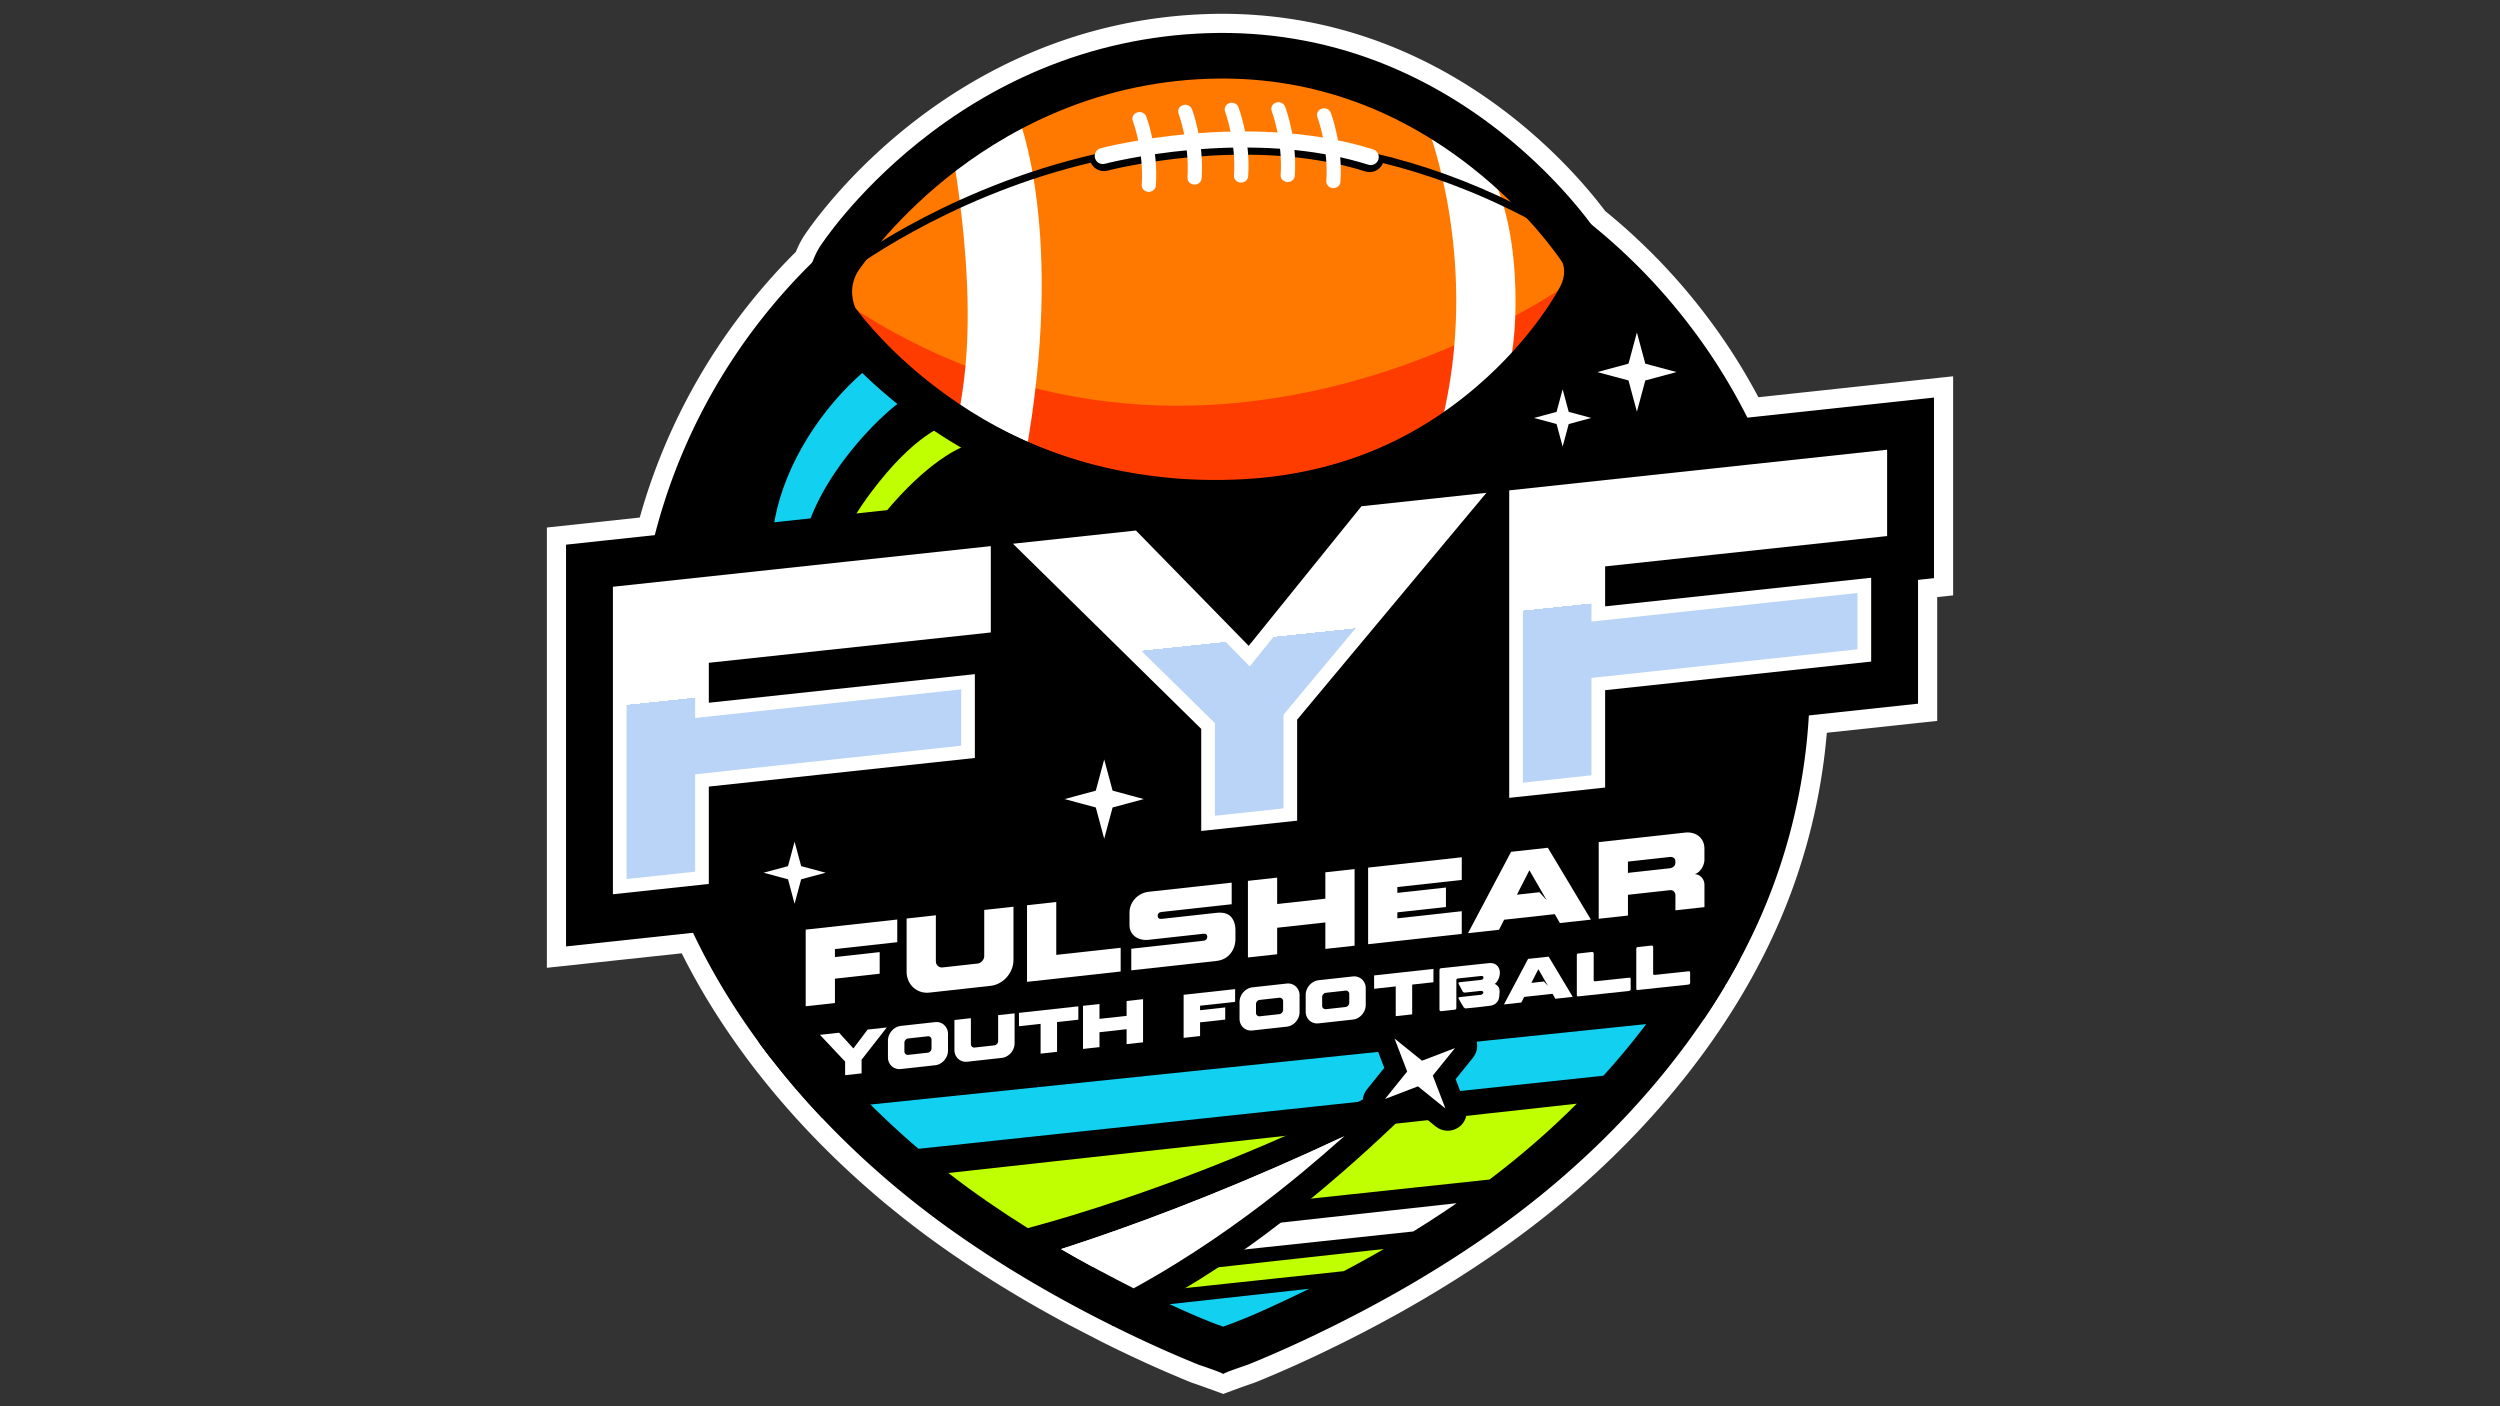 <?xml version="1.0" encoding="UTF-8"?>
<svg data-bbox="420 10.609 1080.01 1059.941" viewBox="0 0 1920 1080" xmlns:xlink="http://www.w3.org/1999/xlink" xmlns="http://www.w3.org/2000/svg" data-type="ugc">
    <rect x="0" y="0" width="1920" height="1080" fill="#333333" stroke="none"/>
    <g>
        <defs>
            <linearGradient gradientUnits="userSpaceOnUse" y2="665" x2="627.59" y1="439.54" x1="603.89" id="9ed7a48f-0187-467d-b6e5-bf2980e38457">
                <stop stop-color="#ffffff" offset=".38"/>
                <stop stop-color="#fdfdfe" offset=".39"/>
                <stop stop-color="#f6f9fd" offset=".39"/>
                <stop stop-color="#eaf2fc" offset=".39"/>
                <stop stop-color="#d9e8fa" offset=".39"/>
                <stop stop-color="#c3daf7" offset=".39"/>
                <stop stop-color="#b9d4f6" offset=".39"/>
            </linearGradient>
            <linearGradient xlink:href="#9ed7a48f-0187-467d-b6e5-bf2980e38457" y2="627.65" x2="982.94" y1="402.19" x1="959.24" id="6a00cd42-be46-4ca8-9512-339e79657e7c"/>
            <linearGradient xlink:href="#9ed7a48f-0187-467d-b6e5-bf2980e38457" y2="592.63" x2="1316.13" y1="367.17" x1="1292.44" id="5ba596e7-ba28-40f5-8d9b-e0771bfb06d4"/>
            <linearGradient gradientUnits="userSpaceOnUse" y2="923.06" x2="1031.94" y1="923.06" x1="814.85" id="01007555-9182-4f6f-8994-61b92f71f71e">
                <stop stop-color="#ffffff" offset="1"/>
                <stop stop-color="#fdfdfe" offset="1"/>
                <stop stop-color="#f6f9fd" offset="1"/>
                <stop stop-color="#eaf2fc" offset="1"/>
                <stop stop-color="#d9e8fa" offset="1"/>
                <stop stop-color="#c3daf7" offset="1"/>
                <stop stop-color="#b9d4f6" offset="1"/>
            </linearGradient>
        </defs>
        <path d="M1500.01 288.94v168.31l-12.24 1.31v95.08l-84.77 9.12a527 527 0 0 1-1.65 16.17c-5.28 43.72-16.61 86.24-33.67 126.34a484 484 0 0 1-18.92 39.37c-3.37 6.31-6.94 12.65-10.61 18.83-.18.29-.35.6-.53.9l-.21.34a538 538 0 0 1-16.71 26.32c-17.15 25.44-37.04 50.36-59.11 74.03-.28.32-.56.63-.85.93l-.32.35c-30.3 32.35-64.32 62.12-101.12 88.52-41.69 29.92-89.09 57.73-140.86 82.63-.51.26-1.04.51-1.56.76l-.1.04c-5.69 2.75-11.84 5.62-18.77 8.77-6.31 2.88-12.7 5.69-18.96 8.36-4.78 2.06-9.65 4.09-14.83 6.19l-.24.09c-.29.12-1.32.49-2.82 1-1.44.49-3.41 1.16-5.49 1.9-2.38.84-8.31 3.02-14.31 5.24-.63.24-1.27.47-1.9.71-.71-.28-1.44-.54-2.18-.81-7.87-2.88-16.55-5.99-18.21-6.56-2.96-.99-3.87-1.31-4.58-1.6-6.53-2.66-12.95-5.37-19.07-8.02-6.06-2.62-12.46-5.47-18.95-8.47a914 914 0 0 1-14.48-6.81c-1.9-.9-3.84-1.82-5.8-2.78-.63-.31-1.29-.65-1.94-.96l-8-3.96-25.92-13.4c-36.35-19.42-70.19-40.32-100.83-62.32a706 706 0 0 1-34.78-26.67c-4.37-3.55-8.74-7.19-12.93-10.81-18.11-15.53-35.41-31.98-51.37-48.88-14.36-15.18-27.92-31.03-40.32-47.06-2.72-3.5-5.47-7.15-8.18-10.83-.41-.56-.84-1.13-1.22-1.69-18.24-24.89-34.09-50.69-47.13-76.79L420 743.27V405.14l71.33-7.68a464 464 0 0 1 23.07-63.88 466 466 0 0 1 48.81-84.22c7.4-10.12 15.21-19.98 23.24-29.3 7.8-9.09 16.12-18.05 24.79-26.66 1.49-3.75 3.3-7.4 5.4-10.87l.4-.65c1.1-1.71 27.5-42.35 78.65-83.56 30.01-24.16 62.52-43.71 96.65-58.08 42.82-18.07 88.25-27.97 134.99-29.45 47.05-1.49 92.92 6.21 136.3 22.89 34.54 13.28 67.54 32.23 98.05 56.33 35.66 28.16 59.51 56.68 71.13 72.1.81.63 1.6 1.28 2.4 1.94.6.5 1.21.99 1.79 1.5 5.78 4.8 11.62 9.9 17.34 15.17l4.74 4.44c.34.32.68.63 1.02.96 9.8 9.31 19.18 19.04 27.91 28.92 8.11 9.16 15.93 18.74 23.23 28.47 4.84 6.37 9.81 13.34 14.7 20.61 4.65 6.91 9.09 13.95 13.24 20.92 3.88 6.52 7.66 13.23 11.28 20.04l149.55-16.09Z" fill="#ffffff"/>
        <path d="M1389.97 523.16c0 10.33-.36 20.66-1.07 30.96v.05c-.52 7.69-1.24 15.36-2.16 22.99-5.07 42.04-16 83.33-32.6 122.33a467 467 0 0 1-18.35 38.17 469 469 0 0 1-10.36 18.38c-.23.41-.48.82-.71 1.22a527 527 0 0 1-16.2 25.49c-17.2 25.51-36.67 49.7-57.75 72.33-.37.41-.74.79-1.12 1.2-30.25 32.3-63.82 61.41-98.93 86.59-43.54 31.25-90.57 58.2-138.86 81.43-.46.25-.94.46-1.41.68a947 947 0 0 1-18.54 8.66c-6.18 2.81-12.41 5.56-18.64 8.21-4.85 2.09-9.7 4.11-14.59 6.09-.53.2-4.03 1.38-7.91 2.75-5.31 1.86-11.37 4.1-11.37 4.67 0-.77-10-4.22-15.62-6.16-1.93-.64-3.33-1.12-3.65-1.26-6.31-2.57-12.6-5.21-18.85-7.92-6.24-2.69-12.46-5.48-18.64-8.33-4.78-2.19-9.54-4.43-14.28-6.71-1.9-.9-3.78-1.8-5.67-2.73-46.81-22.78-92.36-49.06-134.62-79.38-11.53-8.28-22.91-17-34.05-26.11a544 544 0 0 1-12.64-10.56c-17.49-15-34.33-30.97-50.28-47.85-13.87-14.67-27.05-30.02-39.38-45.96-2.72-3.5-5.38-7.02-8.01-10.59-.37-.49-.74-1-1.08-1.49-18.62-25.4-35.04-52.23-48.61-80.25-3.31-6.79-6.42-13.65-9.37-20.58-12.95-30.37-22.43-62.14-28.38-94.54a453 453 0 0 1-5.37-38.46 451 451 0 0 1-1.6-64.33c.92-19.99 3.13-39.62 6.56-58.84 6.5-36.3 17.32-71.07 31.94-103.79a450 450 0 0 1 47.27-81.55 453 453 0 0 1 22.5-28.38c8.57-9.99 17.57-19.58 26.98-28.76 7.27-7.1 14.78-13.96 22.5-20.55 78.68-67.15 180.77-107.69 292.31-107.69s208.6 38.56 286.45 102.74c.55.45 1.09.9 1.63 1.37 5.77 4.78 11.39 9.71 16.9 14.78 1.87 1.74 3.76 3.5 5.6 5.25 9.4 8.94 18.42 18.27 26.98 27.98 7.87 8.88 15.38 18.08 22.5 27.56 4.95 6.52 9.69 13.2 14.26 20 4.44 6.61 8.72 13.36 12.79 20.22 36.1 60.43 58.43 130.01 62.7 204.46.51 8.65.75 17.39.75 26.19Z"/>
        <path d="M1356.14 523.17c0 9.5-.33 19.13-.96 28.63l-.1 1.19c-.46 6.65-1.13 13.44-1.92 20.16-4.7 39.13-14.86 77.2-30.12 113.11a441 441 0 0 1-17.05 35.42c-3.08 5.76-6.32 11.52-9.63 17.08l-.2.33-.53.89c-4.83 8.18-9.93 16.19-15.1 23.8a482 482 0 0 1-16.29 22.71c-3.21 4.34-6.59 8.64-10 12.91a589 589 0 0 1-21.19 24.93c-.56.63-1.13 1.26-1.62 1.79-1.75 1.99-3.58 3.94-5.4 5.89l-1.13 1.19c-4.54 4.87-9.2 9.7-13.94 14.43-20.76 20.76-43.2 40.25-67.07 58.23-4.24 3.24-8.54 6.42-12.91 9.53-4.04 2.88-8.14 5.79-12.31 8.64a828 828 0 0 1-33.3 21.72c-7.38 4.54-14.9 9.04-22.58 13.47-10 5.79-20.26 11.45-30.79 17.01-8.67 4.6-17.51 9.1-26.48 13.51-2.78 1.36-5.53 2.71-8.34 4.07l-.56.27-.3.17-.56.26a750 750 0 0 1-17.88 8.34c-3.28 1.52-6.59 2.98-9.9 4.44-2.65 1.16-5.33 2.32-7.98 3.44l-.13.07c-4.3 1.85-8.64 3.64-13.21 5.53-.33.1-.76.26-1.26.43-1.52.53-3.64 1.26-5.89 2.02-.03.03-.07.03-.13.07-1.52-.53-3.05-1.09-4.57-1.59l-.36-.13c-.86-.3-1.59-.53-2.12-.73-3.44-1.39-6.85-2.81-10.2-4.2-2.48-1.09-4.97-2.12-7.38-3.18-5.4-2.32-10.96-4.8-16.58-7.42-.46-.2-.89-.4-1.32-.6l-.17-.07c-4.3-1.99-8.77-4.07-13.64-6.42l-.2-.07c-1.29-.63-2.58-1.22-3.87-1.89-.43-.2-.89-.43-1.32-.66l-.17-.07c-5.03-2.45-10.03-4.93-15-7.45-.2-.1-.4-.2-.63-.3-1.46-.73-2.88-1.49-4.3-2.22-6.29-3.24-12.51-6.49-18.64-9.83-8.67-4.67-17.18-9.43-25.52-14.33-.36-.2-.73-.4-1.06-.6-.93-.56-1.85-1.09-2.75-1.62-6.62-3.87-13.14-7.85-19.56-11.85-14.7-9.17-28.8-18.6-42.24-28.24-6.55-4.7-13.08-9.57-19.46-14.53-4.37-3.41-8.67-6.82-12.88-10.26l-.13-.1c-3.34-2.75-6.69-5.5-9.9-8.24-.26-.23-.6-.5-.93-.79-.33-.3-.66-.6-1.03-.86a667 667 0 0 1-20.29-18.21c-5-4.67-9.86-9.37-14.66-14.14-4.37-4.34-8.64-8.71-12.81-13.14-13.27-14.04-25.79-28.63-37.21-43.4-2.55-3.28-5.06-6.59-7.51-9.96l-.17-.23c-.17-.2-.3-.36-.43-.56l-.2-.33-.26-.3c-17.84-24.36-33.14-49.59-45.42-75.01a408 408 0 0 1-8.71-19.07c-11.88-27.87-20.72-57.27-26.22-87.43-2.18-11.75-3.84-23.73-5-35.59a426 426 0 0 1-1.92-40.09c0-6.49.17-13.01.46-19.4.83-18.31 2.85-36.61 6.06-54.49 5.93-33.07 15.86-65.35 29.53-95.93a416 416 0 0 1 43.73-75.44c6.59-9.04 13.61-17.88 20.79-26.22 7.91-9.24 16.29-18.17 24.96-26.62 6.72-6.55 13.7-12.94 20.86-19.03 75.24-64.25 171.28-99.61 270.36-99.61 49.26 0 97.42 8.51 143.21 25.26 44.26 16.15 85.21 39.66 121.72 69.75.33.26.66.53.93.79l.33.26.3.27c4.5 3.74 9.07 7.68 13.54 11.75l2.05 1.89c1.75 1.59 3.51 3.24 5.23 4.9 8.74 8.28 17.11 16.98 24.89 25.79a426 426 0 0 1 20.82 25.49l.1.17c4.34 5.69 8.77 11.88 13.14 18.44 4.14 6.12 8.11 12.38 11.78 18.6 34.16 57.17 54.19 122.55 58 189.12.46 7.91.7 16.09.7 24.27Z"/>
        <path fill="#051231" d="m801.184 785.814-74.994 53.118-85.445-120.634 74.993-53.119z"/>
        <path d="m778.68 207.97-.55-.11c-25.16-4.37-53.16.95-80.99 15.38-25.7 13.3-50.29 33.73-71.11 59.08-28.82 35.07-47.72 76.17-53.2 115.75-1.72 12.43-2.29 24.26-1.71 35.17 1.31 23.93 8.52 44.6 20.85 59.78 12.92 15.81 30.32 25.21 51.7 27.94l.46.06c19.52 2.53 21.17 2.08 23.45 1.46 3.31-.89 6.28-3.01 8.39-5.96.09-.12.17-.24.25-.36.23-.33.46-.69.66-1.02 2.8-4.78 2.6-9.62 2.47-12.79l-.02-.52c0-.16-.01-.35-.02-.53 3.43-9.48-1.71-16.61-4.23-20.09l-.08-.1c-.25-.34-.9-1.25-1.25-1.79-.72-5.6-3.59-36.11 15.14-63.06 12.05-17.37 32.55-36.38 57.72-53.6 8.64-5.89 15.32-9.86 18.54-11.7l.17-.1c5.84-3.21 10.94-9.05 14.34-16.44 1.09-2.35 1.99-4.85 2.69-7.44l.11-.43c2.6-10.18 1.28-19.81-3.51-25.91l-.49-1.22c-2.27-5.67-7.31-18.29-14.52-28.5 6.6-4.4 10.72-6.8 10.9-6.9 7.65-4.37 13.89-13.2 16.71-23.67.47-1.82.81-3.55 1.03-5.14 1.97-14.01-3.74-25.11-13.93-27.23Z"/>
        <path d="M765.21 328.23s-33.79-32.72-95.68 49.12c-43.98 58.15-32.43 94.13-22.07 110.09-1.83-18.72-.39-50.1 21.73-80.14 30.12-40.89 59.76-61.48 75.18-65.95 12.27-8.39 20.83-13.11 20.83-13.11Z" fill="#c0ff01"/>
        <path d="M768.39 247.26c-73.7-12.81-162.92 74.86-174.51 158.68-8.89 64.23 23.02 85.13 38.42 91.38-7.35-6.97-25.38-29.62-16.02-78.03 10.03-51.85 59.68-100.61 77.31-112.27 36.63-37.86 74.04-59.33 74.79-59.76Z" fill="#12d1f0"/>
        <path fill="#051231" d="m637.12 757.61 34.37-3.8v-16.59l-34.37 3.79v-6.13l47.87-5.28v-17.4l-70.32 7.75v58.85l22.45-2.48z"/>
        <path d="M715.91 677.68v79.61l-13.51 1.49v22.72l-4.4.48-24.09 2.66h-.01l-5.86.64v18.7l-3.01.34h-.01l-18.09 2.01-9.43 1.04h-.01l-38.46 4.24-7.27.79c-2.72-3.5-5.38-7.02-8.01-10.59l-11.7-109.56 89.22-8.54 6.72-.74 47.91-5.3Z"/>
        <path d="M697.38 764.44c1.6 1.46 3.46 2.53 5.59 3.22s4.4.91 6.79.64l46.83-5.17c2.4-.26 4.67-.98 6.83-2.14s4.04-2.65 5.63-4.46c1.6-1.81 2.86-3.86 3.8-6.14.93-2.28 1.4-4.68 1.4-7.18v-40.87l-22.46 2.48v35.31c0 1.42-.51 2.71-1.52 3.89-1.01 1.17-2.24 1.84-3.68 2l-26.85 2.96c-1.44.16-2.65-.24-3.64-1.19s-1.48-2.14-1.48-3.55v-35.31l-22.46 2.48v40.87c0 2.51.47 4.8 1.4 6.87.93 2.08 2.2 3.84 3.8 5.3Z" fill="#051231"/>
        <path d="M707.78 799.33c-4.92 0-9.73-.76-14.37-2.27-6.31-2.05-11.99-5.34-16.87-9.78-4.75-4.33-8.5-9.54-11.17-15.5-2.71-6.03-4.1-12.61-4.1-19.51v-68.55l143.89-15.87v75.37c0 6.52-1.24 12.87-3.69 18.87a52.5 52.5 0 0 1-9.24 14.91 51.5 51.5 0 0 1-14.14 11.22 49.4 49.4 0 0 1-18.1 5.66l-46.84 5.17q-2.7.3-5.37.3Z"/>
        <path fill="#051231" d="m856.57 733.89-49.47 5.45v-40.61l-22.46 2.47v58.85l71.93-7.94z"/>
        <path d="M753.74 794.55V673.52l84.27-9.3v40.62l49.46-5.46v80.42z"/>
        <path d="m929.93 707.08-41.32 4.56c-1.55.17-2.53 0-2.96-.53s-.64-1.11-.64-1.77c0-.71.21-1.34.64-1.91.43-.56 1.41-.93 2.96-1.1l53.22-5.87v-16.59l-63.69 7.03c-2.03.22-3.94.79-5.75 1.7s-3.38 2.08-4.72 3.5a16.5 16.5 0 0 0-3.16 4.92c-.77 1.86-1.16 3.82-1.16 5.89v9.48c0 1.96.39 3.69 1.16 5.19s1.82 2.74 3.16 3.74c1.33 1 2.9 1.71 4.72 2.14 1.81.43 3.73.53 5.75.3l41.32-4.56c1.54-.17 2.53 0 2.96.49.43.5.64 1.07.64 1.73 0 .71-.21 1.37-.64 1.99s-1.41 1.01-2.96 1.19l-54.74 6.04v16.59l65.21-7.19c2.61-.29 4.84-.97 6.67-2.04 1.84-1.07 3.36-2.4 4.56-3.98s2.09-3.3 2.68-5.16.88-3.72.88-5.57v-6.78c0-4.47-1.17-7.96-3.52-10.48-2.34-2.52-6.1-3.49-11.27-2.92Z" fill="#051231"/>
        <path d="M833.81 785.72v-58.45c-.9-3.48-1.36-7.12-1.36-10.88v-9.48c0-6.16 1.19-12.14 3.53-17.77 2.18-5.24 5.24-10 9.09-14.13 3.82-4.1 8.34-7.48 13.44-10.04a48 48 0 0 1 16.24-4.8l97.99-10.81v54.18c1.73 4.73 2.88 10.35 2.88 16.94v6.78c0 4.99-.78 9.99-2.31 14.85a47.6 47.6 0 0 1-7.57 14.61c-3.64 4.79-8.21 8.82-13.56 11.94-5.57 3.26-11.92 5.3-18.86 6.07l-99.51 10.98Z"/>
        <path fill="#051231" d="m976.76 718.51 37-4.09v20.35l22.46-2.47v-58.85l-22.46 2.48v20.27l-37 4.08v-20.27l-22.46 2.48v58.84l22.46-2.47z"/>
        <path d="M923.4 775.84V654.8l143.73-15.85v121.03z"/>
        <path fill="#051231" d="m1118.53 705.81-49.47 5.46v-4.58l37.32-4.12v-14.95l-37.32 4.11v-4.49l49.47-5.46v-17.41l-71.92 7.94v58.84l71.92-7.93z"/>
        <path d="M1015.7 765.66V644.62l133.74-14.75V750.9z"/>
        <path d="m1210.88 700.9-18.09-30.19-8.17-13.62-28.21 3.11-6.98 13.18-19.15 36.16-2.58 4.89-4.37 8.25 4.37-.48 15.21-1.68 4.24-.46 2.3-4.51 1.63-3.2 4.82-.52 32.22-3.57 1.84-.2 2.86 4.95 1.09 1.9 14.55-1.61 9.28-1.02-6.83-11.38Zm-46.73-14.17 6.33-12.39 4.18 7.24.92 1.58 8.22 14.25-5.62-6.19-8.95.98-8.33.92 3.25-6.38Z" fill="#051231"/>
        <path d="m1272.55 789.37-14.65 1.58c-1.4.15-2.79.24-4.13.24-1.42.32-2.89.56-4.4.71-2.8.27-5.61.56-8.4.86-1.63.18-3.24.35-4.85.53l-6.38.69-8.83-9.74-5.65-6.23-11.87-13.07-16.51-18.18-7.64.84-.53.06-1.48.17-.89-1.54-.33-.57-2.73-4.72-2.22.24-3.92 7.7-4.58.5v.02l-13.12 1.43-2.4.27-19.34 2.13-2.28.26-2.49.27-3.95.44-2.73.3h-.02l-1.84.21-12.95 1.42-20.99 2.32-4.78.53-5.13.56-1.85.21 1.84-3.47v-.02l3.9-7.36 1.34-2.55 10.4-19.63 6.63-12.54.45-.84 2.7-5.11 2.56-4.85 7.86-14.82 3.09-5.83 9.05-17.08 18.23-34.43 12.68-1.4 9.57-1.05 19.63-2.16 14.16-1.57 8.14-.9 22.77 37.98 21.32 35.58 1.13 1.87 13.69 22.86h.02l2.37 3.97 3.29 5.49 3.27 5.44.21.36-.51.06-2.56.27-.42.04-12.92 1.43-6.75.74-1.51.17.71 1.24 7.55 13.09 3.09 5.35 13.31 23.08 3.57 6.18Z"/>
        <path d="M1302.78 672.94c.66-1.02 1.19-2.13 1.54-3.32.38-1.19.56-2.32.56-3.42v-8.42c0-2.08-.37-3.92-1.15-5.55-.78-1.64-1.83-2.99-3.16-4.07-1.34-1.08-2.9-1.86-4.73-2.34-1.8-.49-3.72-.62-5.74-.38l-66.41 7.31v58.86l2.92-.31 14.88-1.65 4.65-.52V693.2l32.22-3.55c1.16-.12 2.16.18 2.95.9.81.74 1.23 1.68 1.28 2.87v11.71l4.48-.51 17.8-1.95v-16.93c0-2.24-.67-4.15-2.04-5.74-1.35-1.6-3.14-2.49-5.4-2.68 1.08-.33 2.05-.89 2.98-1.68.9-.78 1.68-1.68 2.35-2.71Zm-21.47-1.47c-.85.78-1.86 1.23-3.05 1.35l-31.77 3.51-.36.63v-9.25l32.22-3.57c1.16-.11 2.17.12 2.99.74.82.63 1.24 1.53 1.24 2.72v.9c0 1.22-.44 2.19-1.28 2.96Z" fill="#051231"/>
        <path d="M1335.8 666.21c0 3.25-.4 6.52-1.18 9.77a40.5 40.5 0 0 1 1.18 9.77v51.93a469 469 0 0 1-10.36 18.38l-.63-.12-30.92-6.13-13.01-2.57-2.17-.44-1.33-.26-11.89-2.35-.44-.1-12.5-2.47-6.75-1.34h-.01l-.79 1.41-5.68 10.01-3.81 6.75-2.31 4.09-7.31 12.88-5 8.84-5.66 9.99v-50.59l-8.35.92-14.1 1.56v-46.59l-5.94-.51-20.23-1.69-17.19-1.45-11.39-.96 11.39-3.58 14.71-4.6 9.36-2.94 2.06-.64 1.8-.57 15.42-4.84V625.1l8.14-.9L1362 609.64c5.83-.64-14.42 10.06-8.91 11.53 6.05 1.6-11.51 1.68-5.56 3.03 35.96 8.17 7.57 15.61 0 21.16-5.16 3.78-11.75 5.77-11.75 12.45v8.42Z"/>
        <path fill="#051231" d="m651.29 805.21-10.98-12.09-14.71 1.63 19.35 20.55v10.44l12.64-1.39v-10.49l19.35-24.77-14.72 1.62z"/>
        <path d="m746.42 750.33-8.51 10.9-3.39 4.34h-.01l-15.73 20.15-8.39 10.75-2.24 2.84-1.98 2.56-5.85 7.49-.37.45-1.58 2.04-6.83 8.74-3.05 3.91v27.53l-57.35 6.34c-13.87-14.67-27.05-30.02-39.38-45.96-2.72-3.5-5.38-7.02-8.01-10.59-.37-.49-.74-1-1.08-1.49l1.08-4.95v-27.12l30.92-3.4 22.45-2.49h.01l15.45-1.71h.01l9.24-1.01 22.19-2.45c.1-.01.22-.03.33-.04l8.28-.9 5.37-.59 4.58-.52 1.39-.15 4.9-.55 1.79-.19 5.25-.59 30.51-3.36Z"/>
        <path d="M723.15 790.22a8.9 8.9 0 0 0-2.12-3.01 8.5 8.5 0 0 0-2.25-1.49c-.3-.14-.6-.25-.9-.34-1.2-.41-2.47-.55-3.83-.4L698 786.76l-10.27 1.13c-1.34.15-2.62.56-3.81 1.22-.97.55-1.83 1.19-2.58 1.97h-.01c-.2.19-.37.37-.56.57-.9 1.02-1.61 2.19-2.13 3.48-.53 1.28-.79 2.64-.79 4.02v12.83c0 1.42.26 2.71.79 3.88a8.9 8.9 0 0 0 2.13 2.98c.92.82 1.95 1.42 3.16 1.82 1.19.4 2.47.51 3.81.35l3.81-.42 8.68-.94h.01l13.83-1.53c1.35-.15 2.62-.55 3.83-1.2 1.19-.66 2.25-1.49 3.16-2.51.89-1.01 1.61-2.17 2.12-3.46.53-1.28.81-2.64.81-4.04v-12.84q0-2.055-.81-3.84Zm-11.85 14.96c0 .79-.29 1.52-.86 2.14-.56.66-1.24 1.04-2.06 1.15l-2.06.23-6 .66-.77.08-1.41.16h-.03l-4.77.53c-.81.05-1.49-.18-2.04-.7-.56-.52-.85-1.18-.85-1.98v-6.67c0-.79.29-1.52.85-2.16q.825-.96 2.04-1.11l1.13-.14h.04l.98-.11 2.49-.26 4.15-.46 6.23-.68c.78-.1 1.46.11 2.01.6.01.01.04.03.05.04.57.53.86 1.17.86 1.98v6.68Z" fill="#051231"/>
        <path d="M753.74 784.6s-.01-.04-.01-.05c-.53-2.35-1.33-4.63-2.31-6.84-1.07-2.43-2.36-4.7-3.85-6.83a39 39 0 0 0-5.36-6.15c-.1-.12-.22-.23-.34-.33-1.27-1.15-2.58-2.23-3.96-3.17-3.12-2.2-6.52-3.91-10.15-5.14-3.84-1.3-7.81-1.99-11.85-2.06-1.74-.03-3.48.05-5.25.25l-1.79.19-4.9.55-1.39.15-4.58.51-5.37.6-8.28.9c-.11.01-.23.03-.33.04a41.1 41.1 0 0 0-15.19 4.92c-1.98 1.12-3.87 2.36-5.63 3.76-2.02 1.6-3.91 3.37-5.63 5.31a42.8 42.8 0 0 0-7.6 12.35 41.4 41.4 0 0 0-3.05 15.6v12.83c0 4.62.74 9.09 2.21 13.28.37 1.11.79 2.16 1.26 3.2 2.28 5.07 5.46 9.52 9.54 13.23a39.3 39.3 0 0 0 14.41 8.37c3.99 1.27 8.09 1.94 12.27 1.94.63 0 1.24-.01 1.87-.04.87-.05 1.75-.12 2.62-.22l26.3-2.91c4.25-.46 8.33-1.56 12.21-3.29h.01c1.01-.44 2.02-.94 3.01-1.46a42.4 42.4 0 0 0 11.54-9.22 43 43 0 0 0 7.57-12.19c.05-.18.14-.33.19-.49 1.11-2.76 1.89-5.59 2.35-8.48.38-2.24.56-4.49.56-6.79v-12.84c0-3.22-.38-6.39-1.12-9.45Zm-49.27 14.61c.55.72 1.02 1.48 1.46 2.24l-6.87 7.49c-.36-.37-.71-.78-1.02-1.19h-.01l.01-.03-.01-.03c-1.28-1.53-2.34-3.18-3.1-4.93-.33-.72-.61-1.46-.85-2.21.14-.42.3-.85.46-1.26.23-.56.48-1.11.77-1.65.07-.12.12-.23.2-.35.66-1.19 1.46-2.32 2.35-3.35.04-.04.08-.1.14-.15.08-.08.18-.18.27-.29 1.17.72 2.28 1.57 3.31 2.51.2.18.4.35.57.55.85.82 1.61 1.69 2.31 2.64h.01Zm-4.52 10.6c-.14-.11-.27-.25-.4-.37-.15-.14-.29-.29-.44-.44l6.83-7.53c.08.14.15.26.22.4.23.44.45.87.64 1.31.36.77.66 1.56.9 2.35-.14.4-.26.77-.41 1.13-.29.7-.61 1.37-.98 2.04-.67 1.2-1.46 2.35-2.39 3.4-.12.15-.26.3-.4.44-1.2-.72-2.31-1.57-3.35-2.51-.08-.08-.15-.14-.23-.22Z"/>
        <path d="M762.46 799.53c0 .8-.29 1.53-.85 2.19-.57.66-1.26 1.04-2.07 1.12l-15.12 1.67c-.81.09-1.49-.13-2.05-.67-.55-.54-.83-1.2-.83-2v-19.88l-12.64 1.39v23.01c0 1.41.26 2.7.79 3.87a8.9 8.9 0 0 0 2.14 2.99c.9.82 1.95 1.43 3.15 1.81 1.2.39 2.47.51 3.82.36l26.36-2.91c1.35-.15 2.63-.55 3.85-1.21 1.21-.65 2.27-1.49 3.17-2.51s1.61-2.17 2.14-3.46c.52-1.29.79-2.63.79-4.04v-23.01l-12.64 1.4v19.88Z" fill="#051231"/>
        <path d="M737.66 846.36c-4.16 0-8.26-.65-12.23-1.93a39.4 39.4 0 0 1-14.44-8.37c-4.06-3.7-7.27-8.14-9.53-13.21-2.3-5.13-3.48-10.69-3.48-16.48v-50.69L806 743.76v57.51c0 5.44-1.04 10.73-3.09 15.74a42.8 42.8 0 0 1-7.58 12.21 42.3 42.3 0 0 1-11.67 9.26 41.1 41.1 0 0 1-15.1 4.72l-26.4 2.91c-1.51.17-3.02.25-4.52.25Z"/>
        <path fill="#051231" d="m778.48 788.14 16.6-1.83v22.87l12.64-1.39v-22.87l16.33-1.8v-10.26l-45.57 5.02z"/>
        <path d="M764.17 843.68v-22.86l-16.6 1.83V750.2l107.39-11.85v72.45l-16.33 1.8v22.87z"/>
        <path fill="#051231" d="m861.12 780.18-20.83 2.3v-11.41l-12.64 1.39v33.13l12.64-1.4v-11.45l20.83-2.3v11.46l12.64-1.4v-33.13l-12.64 1.4z"/>
        <path fill="#051231" d="M796.74 840.1v-95.32l74.46-8.22 33.47-3.69v95.31l-74.46 8.22z"/>
        <path fill="#051231" d="m904.92 797.08 12.62-1.39v-10.52l19.33-2.14v-9.33l-19.33 2.14v-3.45l26.92-2.97v-9.79l-39.54 4.36z"/>
        <path fill="#051231" d="M874.01 831.59v-95.28l101.36-11.18v71.98l-7.59.83v12.78l-19.33 2.13v10.53z"/>
        <path d="M993.17 760.61a8.8 8.8 0 0 0-2.13-3.02c-.9-.82-1.95-1.43-3.16-1.84-1.19-.41-2.47-.52-3.81-.37l-8.7.94-7.01.79-3.18.34h-.01l-7.42.82a9.8 9.8 0 0 0-3.81 1.23 11.3 11.3 0 0 0-3.16 2.53c-.9 1.01-1.61 2.17-2.15 3.48q-.78 1.95-.78 4.02v12.84c0 1.41.26 2.71.78 3.87.53 1.17 1.24 2.16 2.15 2.98.89.83 1.94 1.43 3.16 1.83 1.19.38 2.47.51 3.81.35l12.19-1.34 5.44-.6 8.7-.97c1.34-.15 2.62-.55 3.81-1.2 1.2-.66 2.25-1.49 3.16-2.5.9-1.02 1.61-2.17 2.13-3.47.53-1.28.79-2.62.79-4.04v-12.83c0-1.39-.26-2.66-.79-3.84Zm-11.84 14.94c0 .81-.29 1.53-.86 2.17s-1.26 1.02-2.06 1.15l-2.06.22-.97.11-5.79.66-1.68.18-4.52.49c-.82.07-1.5-.16-2.06-.68-.53-.53-.82-1.19-.82-1.98v-6.68c0-.79.29-1.52.82-2.16.56-.64 1.24-1.01 2.06-1.09l2.15-.25 2.24-.25 4.41-.48 3.2-.36 3.03-.34c.81-.08 1.49.12 2.06.66.57.51.86 1.17.86 1.97v6.67Z" fill="#051231"/>
        <path d="M1024.84 763.54c0-.77-.04-1.52-.11-2.25-.25-3.43-.94-6.78-2.06-10.03a41 41 0 0 0-1.24-3.2c-.34-.77-.71-1.53-1.11-2.27-1.3-2.51-2.84-4.86-4.62-7a41.5 41.5 0 0 0-3.81-4.03 39.6 39.6 0 0 0-14.11-8.29c-1.46-.49-2.96-.9-4.47-1.22a39.3 39.3 0 0 0-12.64-.6l-3.91.44h-.01l-1.12.12h-.01l-.25.03-20.97 2.32s-.05 0-.1.01c-3.37.35-6.63 1.15-9.78 2.32h-.01c-1.93.72-3.81 1.6-5.64 2.61a42.6 42.6 0 0 0-11.24 9.06c-.85.94-1.64 1.94-2.39 2.96 0 0 0 .01-.01.01-.64.87-1.24 1.75-1.82 2.68a41.6 41.6 0 0 0-3.4 6.69 39.5 39.5 0 0 0-2.45 8.68c-.41 2.28-.6 4.6-.6 6.94v12.84c0 2.35.19 4.66.59 6.93.55 3.31 1.52 6.52 2.9 9.56 2.25 5.07 5.46 9.5 9.48 13.17 4.19 3.83 9.06 6.65 14.41 8.37 1.35.45 2.73.82 4.11 1.11h.01c2.66.57 5.4.86 8.16.86 1.52 0 3.02-.1 4.52-.26l26.35-2.9c4.1-.46 8.07-1.52 11.83-3.16 1.13-.49 2.25-1.04 3.33-1.63 4.37-2.38 8.27-5.46 11.59-9.24 2.99-3.4 5.42-7.23 7.21-11.44.12-.25.23-.51.34-.77 1.16-2.86 1.99-5.79 2.49-8.8.38-2.28.59-4.59.59-6.93V764.4c0-.3 0-.61-.03-.92Zm-57.05 14.29a21.8 21.8 0 0 1-2.87-4.71c-.26-.59-.49-1.18-.7-1.78-.05-.15-.08-.27-.12-.41.12-.44.3-.87.48-1.31.27-.66.59-1.31.94-1.94.61-1.13 1.37-2.19 2.24-3.2.03-.04.07-.11.12-.15.12-.15.26-.3.4-.45 1.17.74 2.3 1.59 3.32 2.51.19.19.4.37.57.56 1.01.97 1.93 2.05 2.72 3.2.16.25.33.46.48.71.56.87 1.04 1.79 1.46 2.72.33.77.63 1.54.89 2.34-.12.4-.27.78-.42 1.17-.27.67-.6 1.35-.96 1.99-.29.55-.61 1.07-.97 1.56-.44.66-.9 1.26-1.42 1.83-.14.16-.27.31-.41.46-1.19-.74-2.32-1.59-3.35-2.51-.2-.2-.41-.4-.61-.57-.63-.66-1.24-1.31-1.79-2.02" fill="#051231"/>
        <path d="M1043.98 755.14c-.53-1.18-1.23-2.19-2.13-3.01s-1.95-1.42-3.14-1.83c-1.2-.41-2.47-.53-3.84-.4l-12.2 1.35-2.35.26-4.62.52-7.15.78c-1.34.15-2.62.56-3.81 1.22-1.22.68-2.25 1.53-3.16 2.54-.9 1.02-1.61 2.19-2.15 3.48q-.78 1.95-.78 4.02v12.83c0 1.42.26 2.72.78 3.88.53 1.17 1.24 2.17 2.15 2.99.9.82 1.94 1.42 3.16 1.8 1.19.4 2.47.51 3.81.36l11.76-1.28 3.96-.44 10.59-1.16c1.37-.15 2.64-.56 3.84-1.22 1.19-.64 2.24-1.49 3.14-2.51.9-1.01 1.6-2.17 2.13-3.46.53-1.27.81-2.62.81-4.03v-12.86q0-2.055-.81-3.84Zm-11.84 14.96c0 .79-.29 1.52-.86 2.15-.56.66-1.26 1.05-2.06 1.16l-2.08.23-2.27.26-4.45.48h-.1l-6.15.7c-.79.05-1.49-.18-2.04-.7-.55-.53-.83-1.19-.83-1.99v-6.65c0-.81.29-1.53.83-2.17.55-.64 1.24-1.01 2.04-1.11l1.53-.16.63-.07 3.99-.44 2.66-.29 1.75-.2 4.48-.49c.81-.08 1.5.14 2.06.64.57.53.86 1.17.86 1.98v6.68Z" fill="#051231"/>
        <path d="M1074.44 748.97c-.19-.79-.42-1.56-.66-2.32-.44-1.38-.96-2.73-1.54-4.06-.41-.9-.83-1.78-1.31-2.64a36 36 0 0 0-3.8-5.87 39.6 39.6 0 0 0-4.36-4.71h-.01s-.07-.05-.1-.1c-4.09-3.7-8.83-6.49-14.05-8.25-.67-.23-1.33-.44-2.01-.6-1.95-.57-3.95-.97-5.96-1.22-1.48-.16-2.95-.25-4.43-.27-1.57 0-3.16.08-4.74.26l-15.78 1.74-1.94.23h-.01l-8.54.93c-4.14.45-8.13 1.53-11.9 3.17-1.22.52-2.43 1.13-3.61 1.78a42.2 42.2 0 0 0-11.3 9.11c-.57.64-1.11 1.3-1.64 1.97h-.01c-.19.27-.4.53-.6.81 0 0 0 .01-.01.01-.26.36-.52.72-.77 1.09-1.31 1.86-2.45 3.8-3.4 5.85l-.03.03s-.04.07-.04.11c-.4.72-.7 1.52-1.01 2.27 0 .01-.01.01-.01.03s-.01.01-.01.03c-.03.05-.04.1-.05.14-1.13 2.81-1.97 5.7-2.45 8.65-.41 2.28-.6 4.6-.6 6.95v12.83c0 .31 0 .63.03.93 0 .74.03 1.46.11 2.2.23 3.46.92 6.82 2.04 10.04.38 1.13.82 2.25 1.33 3.36.6 1.34 1.28 2.65 2.02 3.91 1.99 3.44 4.51 6.56 7.46 9.25 4.19 3.84 9.07 6.65 14.4 8.37 1.37.45 2.77.82 4.18 1.11a39.3 39.3 0 0 0 12.63.59l24.96-2.73 1.35-.15c5.37-.62 10.48-2.21 15.22-4.8 4.39-2.39 8.27-5.49 11.52-9.17 3.2-3.62 5.77-7.73 7.62-12.28.04-.1.08-.2.11-.31a41.5 41.5 0 0 0 2.95-15.39v-12.86c0-3.42-.41-6.75-1.24-10Zm-46.8 19.14c.34.77.64 1.56.9 2.34-.14.4-.29.79-.44 1.16-.27.7-.6 1.38-.97 2.02a18.5 18.5 0 0 1-2.27 3.26c-.03.05-.08.08-.11.12-.14.15-.27.3-.41.45-1.17-.72-2.28-1.56-3.32-2.49-.2-.2-.41-.4-.61-.61-.03-.01-.07-.05-.1-.1a21.4 21.4 0 0 1-4.59-6.63c-.29-.63-.53-1.27-.74-1.91-.03-.1-.05-.16-.1-.26.15-.44.3-.87.49-1.31.08-.25.19-.46.31-.71.19-.42.41-.85.63-1.24.67-1.2 1.46-2.32 2.34-3.32.14-.15.27-.31.42-.46.42.25.83.52 1.23.82.74.52 1.43 1.09 2.1 1.69.19.16.38.34.56.55.66.63 1.28 1.33 1.86 2.05q.39.495.78 1.02c.78 1.12 1.48 2.32 2.02 3.55Z" fill="#051231"/>
        <path fill="#051231" d="m1051.21 759.39 16.6-1.83v22.87l12.65-1.4v-22.86l16.33-1.81v-10.25l-45.58 5.02z"/>
        <path d="M1127.69 709.6v72.44l-16.33 1.81v22.86c-1.1.11-2.2.23-3.29.36-.05 0-.11.02-.15.02l-1.67.2c-.27.03-.54.06-.81.08l-9.05 1.01-59.48 6.57v-22.89l-15.45 1.72-1.15.12v-72.44l15.91-1.75 4.43-.5 5.96-.65 20.52-2.28 26.14-2.88 25.25-2.79z" fill="#051231"/>
        <path d="m1203.37 764.94-18.13-30.25-8.21.9-1.04.11-6.54.72-6.9 13.02-11.61 21.96 13.33-1.48 2.19-4.32 9.55-1.05 2.39-.26 9.82-1.09 2.2 3.84 13.33-1.46zm-21.74-11.14-3.54.38-2.1.23-4.03.45 4.03-7.91.34-.66.98-1.95 1.39 2.38.51.89 5.57 9.66-3.16-3.47Z" fill="#051231"/>
        <path d="m1255.04 791.02-.95.11-.66.08h-.02l-12.56 1.39.11.18c-1.63.18-3.24.35-4.85.53l-6.38.69-17.5 1.88c-1.48.15-2.92.23-4.33.23-8.28 0-15.45-2.68-21.41-8.04-3.39-3.06-7.24-7.84-9.2-14.85-.24 1.09-.54 2.22-.92 3.39-4.51 14.2-16.64 24.32-31.69 26.41-6.81.93-13.42 1.57-19.81 2.19l-.24.03c-1.3.12-2.59.17-3.89.12-1.6.41-3.27.71-5.01.89-1.06.12-2.08.23-3.11.33-.42.05-.84.09-1.27.14-1.1.11-2.2.23-3.29.36-.05 0-.11.02-.15.02-.29.03-.56.06-.84.11l-.83.09c-.27.03-.54.06-.81.08l-9.05 1.01.71-1.33 16.84-31.83.42-.78 2.89-5.47v-.02l1.81-3.39 1.72-3.24.8-1.51 2.86-5.43.96-1.82.08-.14 1.69-3.18.51-.98 4.69-8.85 10.52-19.87 5.8-10.98.72-1.37.36-.68 12.32-1.36 4.51-8.82 2.61-5.13 4.28-8.4 1.15-2.23 1-1.96 1.72 2.99 9.48 16.43 2.38 4.12 3.56-.39 8.76-.97.17.27 6.72 11.23 10.73 17.88.68 1.15 1.81 3.02 2.99 4.99 6.84 11.41.45.75 3.57 5.95 2.16 3.59 17.29 28.86.08.12Z" fill="#051231"/>
        <path d="M1147.19 743.81c-1.49-3.37-4.34-4.52-8.03-4.13-12.09 1.28-24.17 2.6-36.26 3.86-1.16.12-1.48.58-1.48 1.69.03 9.96.04 19.93 0 29.9 0 1.33.49 1.57 1.7 1.41 3.08-.4 6.16-.68 9.24-1.02 2.02-.22 2.03-.23 2.03-2.21v-20.22c0-.84.03-1.52 1.18-1.64 5.97-.61 11.94-1.27 17.91-1.9.91-.1 1.66.11 1.72 1.15.06 1.1-.66 1.6-1.62 1.8-.48.1-.96.13-1.44.19-4.91.53-9.82 1.05-14.73 1.59-1.62.18-1.77.5-1 1.88.91 1.64 1.85 3.28 2.67 4.97.47.97 1.14 1.28 2.25 1.15 3.08-.38 6.16-.68 9.25-1.01 1.11-.12 2.24-.34 3.31-.26.5.04 1.21.62 1.25 1.07.04.48-.48 1.25-.95 1.61-.42.33-1.11.32-1.69.38-5.06.56-10.11 1.09-15.17 1.65-1.48.16-1.64.5-.94 1.7 1.18 2.01 2.29 4.08 3.56 6.03.34.52 1.13 1.07 1.72 1.01 6.26-.6 12.52-1.2 18.78-2.07 2.93-.41 5.49-2.03 6.48-5.14.54-1.7.54-3.53.66-5.3.21-2.85-.89-4.96-3.75-6.37.41-.27.65-.39.83-.56 2.8-2.81 3.99-7.94 2.54-11.21Z" fill="#051231"/>
        <path d="M1178.7 747.68c.01-.31.01-.64.01-.96-.03-3.77-.57-7.51-1.68-11.12-.29-.98-.61-1.94-1-2.9-.19-.48-.37-.96-.57-1.42h-.03c-3.99-9.03-10.98-15.78-19.55-19.44-2.06-.89-4.22-1.6-6.45-2.12-.25-.05-.48-.11-.72-.16-4.07-.86-8.36-1.08-12.79-.61-1.89.19-3.77.41-5.64.6-.87.1-1.72.18-2.58.27q-3.675.39-7.32.78c-.61.07-1.23.14-1.84.2-6.28.67-12.56 1.34-18.81 1.99-2.4.26-4.71.74-6.9 1.45-7.47 2.4-13.61 7.3-17.54 13.74a32.2 32.2 0 0 0-4.34 11.97c-.27 1.74-.41 3.53-.41 5.37V747c.01 3.28.01 6.37.01 9.32.01 1.13.01 2.2.01 3.28 0 5.53 0 10.57-.03 15.38q-.015 2.61.36 5.1c.36 2.49.97 4.88 1.86 7.13a31.7 31.7 0 0 0 8.58 12.31c2.91 2.57 8.24 6.26 15.79 7.51 1.68.29 3.5.45 5.41.45.94 0 1.91-.04 2.92-.12.27-.03.55-.05.81-.08.27-.03.56-.05.83-.1.29-.04.56-.07.85-.1.04 0 .11-.01.15-.01 1.08-.14 2.19-.26 3.29-.37.41-.04.83-.1 1.26-.14 1.02-.11 2.05-.2 3.12-.33 1.72-.18 3.4-.48 5-.89 1.3.04 2.6 0 3.89-.12l.23-.03c6.39-.62 13.01-1.26 19.81-2.19 15.06-2.1 27.19-12.21 31.7-26.42.37-1.17.68-2.3.92-3.39.81-3.61.97-6.6 1.08-8.43l.03-.48v-.11c.23-3.17.08-6.26-.42-9.25l.12-.77c.38-2.14.59-4.32.6-6.5Zm-55.24 6.66-4.51 1.99c-.14-.3-.29-.66-.45-1.09.15-.34.31-.67.48-.98.01-.04.04-.11.07-.15.42-.82.92-1.6 1.42-2.35.6.45 1.19.93 1.76 1.43.2.16.4.34.57.51l.12.12c.18.16.36.34.53.52Zm-.81 7.78c-.38-.42-.74-.85-1.07-1.31a21.8 21.8 0 0 1-2.64-4.45l4.52-1.99c.33.33.66.67.97 1.02 1.22 1.31 2.31 2.73 3.25 4.25.14.19.27.4.38.6-.11.2-.25.41-.38.6-.15.27-.34.53-.53.79-.67 1-1.38 1.93-2.19 2.83-.82-.72-1.6-1.49-2.32-2.32Z" fill="#051231"/>
        <path d="M1248.25 752.6c0-1.81-.06-1.86-1.88-1.67-8.14.87-16.28 1.75-24.42 2.62-2.09.22-2.12.2-2.12-1.85 0-6.36-.03-12.71.02-19.07 0-1.26-.38-1.66-1.65-1.49-3.13.41-6.26.69-9.39 1.04-1.88.21-1.92.26-1.92 2.17v29.04c0 1.96 0 1.96 2.05 1.75 6.26-.67 12.52-1.34 18.78-2.02 6.21-.67 12.42-1.37 18.64-1.97 1.41-.14 2.01-.53 1.92-2.04-.12-2.15-.02-4.33-.03-6.5Z" fill="#051231"/>
        <path d="M1219.86 752.69h-.01v.03h1.82v-.04h-1.8Zm0 0v.03h1.8v-.04h-1.8Zm59.28 4.9c-.01-.1-.01-.14-.01-.22-.01-.41 0-1.47 0-2.32.01-.83.04-1.69.04-2.53v-.04c-.03-1.78-.14-3.46-.36-5.04-.04-.22-.07-.44-.1-.66-.1-.57-.19-1.12-.31-1.67-.25-1.26-.59-2.47-.96-3.59-.53-1.65-1.17-3.16-1.89-4.55-2.02-3.93-4.6-6.87-6.95-8.98-2.19-1.95-5.08-4.02-8.76-5.53h-.01c-3.22-1.37-7.02-2.32-11.48-2.46a30.9 30.9 0 0 0-6.86-10.36c-.48-.51-1-.98-1.52-1.45a31 31 0 0 0-6.63-4.52c-3.02-1.56-6.27-2.6-9.66-3.11a34.3 34.3 0 0 0-9.5-.07c-1.11.15-2.23.27-3.32.4-.68.07-1.34.14-2.02.2-1.16.12-2.31.25-3.44.37-1.26.12-2.5.34-3.7.6-3.22.67-6.22 1.75-8.92 3.17-1.68.87-3.25 1.89-4.7 3.03-7.2 5.6-11.63 14.2-12.06 24.41-.03.56-.04 1.09-.04 1.65v29.05c0 .38 0 .79.01 1.17.1 3.21.56 6.07 1.28 8.65 1.97 7.01 5.81 11.79 9.19 14.85 5.96 5.36 13.14 8.03 21.41 8.03 1.41 0 2.86-.07 4.33-.22l17.5-1.89 6.38-.7c1.61-.18 3.22-.34 4.85-.53 2.79-.3 5.6-.59 8.4-.86 1.5-.15 2.98-.38 4.4-.7.12-.04.23-.07.33-.08.31-.07.6-.15.87-.22 5.41-1.43 10.16-4.11 14.02-7.71 6.76-6.33 10.68-15.45 10.16-25.6Zm-59.31-9.63v-.03c.52-1.23 1.13-2.39 1.83-3.53.87-1.45 1.87-2.81 2.98-4.08.12-.15.26-.3.4-.45a30.1 30.1 0 0 1 8.43 9.06c-.6.97-1.26 1.93-1.98 2.81-.2.3-.44.57-.67.86h-.01l-.04.04h-.3l-8.8.03h-1.8l-1.67.01c.41-1.64.96-3.2 1.64-4.73Zm-1.65 4.76h3.48l8.5-.04h.59c-2.53 2.99-5.6 5.48-9.06 7.27-.9.48-1.84.9-2.79 1.28-.66-1.84-1.07-3.65-1.31-5.34.14-1.07.33-2.12.59-3.17m1.68-.03v.03h1.8v-.04h-1.8Z" fill="#051231"/>
        <path d="M1293.92 747.7c0-1.81-.06-1.86-1.88-1.67-8.14.87-16.28 1.75-24.42 2.62-2.09.22-2.12.2-2.12-1.85 0-6.36-.03-12.71.02-19.07 0-1.26-.38-1.65-1.65-1.49-3.13.41-6.26.69-9.39 1.04-1.88.21-1.92.26-1.92 2.17v29.04c0 1.96 0 1.96 2.05 1.75 6.26-.67 12.52-1.34 18.78-2.02 6.21-.67 12.42-1.37 18.64-1.97 1.41-.14 2.01-.53 1.92-2.04-.12-2.15-.02-4.33-.03-6.5Z" fill="#051231"/>
        <path d="m1265.92 738.06-.42.04c0 1.64.01 3.29.01 4.93a27.7 27.7 0 0 1 2.96-5.25l-2.56.27Zm58.88 14.4c-.01-.4 0-1.45 0-2.3.01-.6.01-1.23.01-1.83v-.74c-.01-6.41-1.52-11.56-3.65-15.63a31.2 31.2 0 0 0-6.87-8.87c-4.07-3.65-10.71-7.69-20.26-8.01a31.7 31.7 0 0 0-6.95-10.47c-.45-.45-.93-.89-1.42-1.32-.98-.87-2.01-1.67-3.06-2.39-6.52-4.51-14.44-6.38-22.73-5.31-1.78.23-3.55.41-5.34.59-1.15.12-2.3.25-3.42.37-1.71.19-3.36.48-4.96.89-.38.08-.75.18-1.13.3-4.41 1.23-8.33 3.25-11.65 5.94a29.7 29.7 0 0 0-6.74 7.62c-3.2 5.11-4.96 11.3-4.96 18.14v29.03c0 .49.01.98.03 1.46.04 1.32.15 2.58.31 3.78.66 4.66 2.1 8.51 3.89 11.67 1.9 3.33 4.15 5.86 6.26 7.75 5.93 5.33 13.03 8.02 21.26 8.06h.34c1.34 0 2.73-.1 4.14-.25l14.65-1.58 9-.97c4.49-.48 8.98-.97 13.46-1.41 4.96-.48 9.54-1.95 13.53-4.24 5.66-8.35 11.05-16.86 16.2-25.49.04-.44.07-.89.08-1.34.05-1.13.05-2.3-.01-3.47Zm-45.67-8.43c-.22.37-.46.74-.72 1.09-.31.48-.66.94-1.01 1.41-.29.4-.6.78-.93 1.16-3.2 3.81-7.3 6.83-11.9 8.64a29.3 29.3 0 0 1-1.31-5.33c.3-2.4.92-4.7 1.82-6.91.14-.34.27-.66.44-1v-.05a27.7 27.7 0 0 1 2.96-5.25c.1-.15.18-.29.3-.42.59-.83 1.24-1.63 1.94-2.4.94.68 1.86 1.41 2.77 2.23.01.01.03.03.04.03 1.49 1.37 2.8 2.81 3.92 4.32.61.82 1.17 1.65 1.68 2.5Zm-13.21-5.97-.42.04c0 1.64.01 3.29.01 4.93a27.7 27.7 0 0 1 2.96-5.25l-2.56.27Z"/>
        <path d="m801.26 838.67 444.89-46.44s91.4-106.63 88.47-116.26-13.74-37.02-13.74-37.02L860 685.87l-136.06 31.14 77.32 121.65Z"/>
        <path fill="#ffffff" d="m641.23 728.88 47.87-5.28v-17.41l-70.33 7.76v58.85l22.46-2.48v-18.71l34.36-3.8v-16.59l-34.36 3.79z"/>
        <path d="M755.91 734.13c0 1.42-.51 2.71-1.52 3.89-1.01 1.17-2.24 1.84-3.68 2l-26.85 2.96c-1.44.16-2.65-.24-3.64-1.19s-1.48-2.14-1.48-3.55v-35.31l-22.46 2.48v40.87c0 2.51.47 4.8 1.4 6.87.93 2.08 2.2 3.84 3.8 5.3s3.46 2.53 5.59 3.22 4.4.91 6.79.64l46.83-5.17c2.4-.26 4.67-.98 6.83-2.14s4.04-2.65 5.63-4.46c1.6-1.81 2.86-3.86 3.8-6.14.93-2.28 1.4-4.68 1.4-7.18v-40.87l-22.46 2.48v35.31Z" fill="#ffffff"/>
        <path fill="#ffffff" d="m860.67 727.89-49.46 5.45v-40.61l-22.46 2.47v58.85l71.92-7.94z"/>
        <path d="m934.03 701.08-41.32 4.56c-1.55.17-2.53 0-2.96-.53s-.64-1.11-.64-1.77c0-.71.21-1.34.64-1.91.43-.56 1.41-.93 2.96-1.1l53.22-5.87v-16.59l-63.69 7.03c-2.03.22-3.94.79-5.75 1.7s-3.38 2.08-4.71 3.5a16.5 16.5 0 0 0-3.16 4.92c-.77 1.86-1.16 3.82-1.16 5.89v9.48c0 1.96.39 3.69 1.16 5.19.77 1.49 1.82 2.74 3.16 3.74 1.33 1 2.9 1.71 4.71 2.14s3.73.53 5.75.3l41.32-4.56c1.54-.17 2.53 0 2.96.49.43.5.64 1.07.64 1.73 0 .71-.21 1.37-.64 1.99s-1.41 1.01-2.96 1.18l-54.74 6.04v16.59l65.21-7.19c2.61-.29 4.84-.97 6.67-2.04 1.84-1.07 3.36-2.4 4.56-3.98 1.2-1.57 2.09-3.3 2.68-5.16s.88-3.72.88-5.57v-6.78c0-4.47-1.17-7.96-3.52-10.48-2.34-2.52-6.1-3.49-11.27-2.92Z" fill="#ffffff"/>
        <path fill="#ffffff" d="m980.86 712.51 37.01-4.08v20.34l22.45-2.47v-58.85l-22.45 2.48v20.27l-37.01 4.08v-20.27l-22.45 2.48v58.84l22.45-2.47z"/>
        <path fill="#ffffff" d="m1122.63 699.81-49.46 5.46v-4.58l37.32-4.12v-14.95l-37.32 4.11v-4.49l49.46-5.46v-17.41l-71.92 7.94v58.84l71.92-7.93z"/>
        <path d="m1188.72 651.08-28.21 3.11-33.09 62.5 23.82-2.63 3.92-7.71 38.89-4.29 3.95 6.84 23.82-2.63-33.09-55.2Zm-6.44 34.14-17.29 1.91 9.59-18.79 13.32 23.08-5.62-6.19Z" fill="#ffffff"/>
        <path d="M1306.88 666.94c.67-1.03 1.19-2.13 1.56-3.32s.56-2.32.56-3.41v-8.42c0-2.07-.39-3.92-1.16-5.55s-1.83-2.99-3.16-4.07q-1.995-1.62-4.71-2.34c-1.81-.48-3.73-.61-5.75-.39l-66.41 7.33v58.85l22.46-2.48V687.2l32.21-3.55c1.17-.13 2.16.17 2.96.9s1.23 1.69 1.28 2.88v11.69l22.3-2.46v-16.92c0-2.23-.68-4.15-2.04-5.74s-3.16-2.48-5.39-2.67a8.4 8.4 0 0 0 2.96-1.67c.91-.78 1.69-1.69 2.36-2.71Zm-20.18-4.43c0 1.2-.43 2.19-1.28 2.96-.85.78-1.86 1.23-3.04 1.36l-31.77 3.5-.36.63v-9.26l32.21-3.55c1.17-.13 2.17.12 3 .73.83.62 1.24 1.53 1.24 2.72v.9Z" fill="#ffffff"/>
        <path fill="#ffffff" d="m655.4 805.21-10.98-12.08-14.71 1.62 19.34 20.55v10.44l12.65-1.39v-10.49l19.34-24.77-14.71 1.62z"/>
        <path d="M725.13 787.21c-.9-.82-1.95-1.43-3.15-1.84-1.2-.4-2.47-.53-3.82-.38l-26.32 2.9c-1.35.15-2.62.56-3.82 1.23s-2.25 1.51-3.15 2.53-1.61 2.18-2.14 3.48-.79 2.64-.79 4.02v12.84c0 1.41.26 2.7.79 3.87a9 9 0 0 0 2.14 2.99c.9.82 1.95 1.43 3.15 1.81 1.2.39 2.47.51 3.82.36l26.32-2.9c1.35-.15 2.62-.55 3.82-1.2s2.25-1.49 3.15-2.51 1.61-2.17 2.14-3.46c.52-1.29.79-2.63.79-4.04v-12.84c0-1.38-.26-2.66-.79-3.85a8.9 8.9 0 0 0-2.14-3.01m-9.72 17.96c0 .8-.29 1.52-.85 2.16-.57.65-1.26 1.03-2.07 1.15l-15.03 1.66c-.81.06-1.49-.17-2.05-.69s-.83-1.18-.83-1.98v-6.67c0-.8.28-1.52.83-2.16s1.24-1.01 2.05-1.1l15.03-1.66c.81-.09 1.5.13 2.07.65s.85 1.18.85 1.98v6.67Z" fill="#ffffff"/>
        <path d="M766.56 799.53c0 .8-.29 1.53-.85 2.19-.57.66-1.26 1.04-2.07 1.12l-15.12 1.67c-.81.09-1.49-.13-2.05-.67-.55-.54-.83-1.2-.83-2v-19.88L733 783.35v23.01c0 1.41.26 2.7.79 3.87a9 9 0 0 0 2.14 2.99c.9.82 1.95 1.43 3.15 1.81 1.2.39 2.47.51 3.82.36l26.36-2.91c1.35-.15 2.63-.55 3.85-1.21 1.21-.65 2.27-1.49 3.17-2.51s1.61-2.17 2.14-3.46c.52-1.29.79-2.63.79-4.04v-23.01l-12.64 1.39v19.88Z" fill="#ffffff"/>
        <path fill="#ffffff" d="m782.58 788.14 16.6-1.83v22.87l12.64-1.39v-22.87l16.34-1.8v-10.26l-45.58 5.02z"/>
        <path fill="#ffffff" d="m865.23 780.18-20.83 2.3v-11.41l-12.65 1.39v33.13l12.65-1.4v-11.45l20.83-2.3v11.46l12.64-1.4v-33.13l-12.64 1.4z"/>
        <path fill="#ffffff" d="m921.65 772.39 26.92-2.97v-9.79l-39.55 4.36v33.09l12.63-1.39v-10.52l19.32-2.14v-9.33l-19.32 2.14z"/>
        <path d="M995.15 757.59c-.9-.82-1.95-1.43-3.15-1.84-1.2-.4-2.47-.53-3.82-.38l-26.32 2.9c-1.35.15-2.62.56-3.82 1.23s-2.25 1.51-3.15 2.53-1.61 2.18-2.14 3.48-.79 2.64-.79 4.02v12.84c0 1.41.26 2.7.79 3.87a9 9 0 0 0 2.14 2.99c.9.82 1.95 1.43 3.15 1.81 1.2.39 2.47.51 3.82.36l26.32-2.9c1.35-.15 2.62-.55 3.82-1.2s2.25-1.49 3.15-2.51 1.61-2.17 2.14-3.46c.52-1.29.79-2.63.79-4.04v-12.84c0-1.38-.26-2.66-.79-3.85a8.9 8.9 0 0 0-2.14-3.01m-9.72 17.96c0 .8-.29 1.52-.85 2.16-.57.65-1.26 1.03-2.07 1.15l-15.03 1.66c-.81.06-1.49-.17-2.05-.69s-.83-1.18-.83-1.98v-6.67c0-.8.28-1.52.83-2.16s1.24-1.01 2.05-1.1l15.03-1.66c.81-.09 1.5.13 2.07.65s.85 1.18.85 1.98v6.67Z" fill="#ffffff"/>
        <path d="M1045.96 752.13c-.9-.82-1.95-1.43-3.15-1.84-1.2-.4-2.47-.53-3.82-.38l-26.32 2.9c-1.35.15-2.62.56-3.82 1.23s-2.25 1.51-3.15 2.53-1.61 2.18-2.14 3.48-.79 2.64-.79 4.02v12.84c0 1.41.26 2.7.79 3.87a9 9 0 0 0 2.14 2.99c.9.82 1.95 1.43 3.15 1.81 1.2.39 2.47.51 3.82.36l26.32-2.9c1.35-.15 2.62-.55 3.82-1.2s2.25-1.49 3.15-2.51 1.61-2.17 2.14-3.46c.52-1.29.79-2.63.79-4.04v-12.84c0-1.38-.26-2.66-.79-3.85a8.9 8.9 0 0 0-2.14-3.01m-9.72 17.96c0 .8-.29 1.52-.85 2.16-.57.65-1.26 1.03-2.07 1.15l-15.03 1.66c-.81.06-1.49-.17-2.05-.69s-.83-1.18-.83-1.98v-6.67c0-.8.28-1.52.83-2.16s1.24-1.01 2.05-1.1l15.03-1.66c.81-.09 1.5.13 2.07.65s.85 1.18.85 1.98v6.67Z" fill="#ffffff"/>
        <path fill="#ffffff" d="m1055.32 759.39 16.6-1.83v22.87l12.64-1.4v-22.86l16.33-1.81v-10.25l-45.57 5.02z"/>
        <path d="m1189.35 734.69-15.79 1.74-18.51 34.97 13.33-1.47 2.19-4.31 21.76-2.4 2.21 3.83 13.33-1.47-18.51-30.89Zm-3.61 19.1-9.67 1.07 5.37-10.52 7.45 12.91-3.14-3.46Z" fill="#ffffff"/>
        <path d="M1147.93 755.59c2.86 1.41 3.96 3.52 3.75 6.37-.13 1.77-.13 3.6-.66 5.3-.99 3.11-3.55 4.73-6.48 5.14-6.25.87-12.52 1.47-18.78 2.07-.59.06-1.38-.49-1.72-1.01-1.27-1.95-2.38-4.02-3.56-6.03-.7-1.19-.54-1.53.94-1.7 5.06-.56 10.11-1.09 15.17-1.65.57-.06 1.26-.06 1.68-.38.47-.37 1-1.13.95-1.61-.04-.45-.75-1.03-1.25-1.07-1.07-.08-2.2.14-3.31.26-3.08.33-6.16.63-9.24 1.01-1.11.14-1.78-.17-2.25-1.15-.82-1.7-1.76-3.33-2.67-4.97-.76-1.38-.62-1.7 1-1.88 4.91-.54 9.82-1.06 14.73-1.59.48-.05.97-.09 1.44-.19.97-.21 1.69-.71 1.62-1.8-.06-1.05-.81-1.25-1.72-1.15-5.97.63-11.94 1.29-17.91 1.9-1.15.12-1.18.8-1.18 1.64v20.22c0 1.98 0 1.98-2.03 2.21-3.08.34-6.16.62-9.24 1.02-1.21.16-1.7-.09-1.7-1.41.05-9.97.04-19.94 0-29.9 0-1.1.32-1.56 1.48-1.68 12.09-1.26 24.17-2.58 36.26-3.86 3.68-.39 6.53.77 8.03 4.13 1.45 3.27.26 8.4-2.54 11.21-.18.18-.42.29-.83.56Z" fill="#ffffff"/>
        <path d="M1231.83 763.12c-6.26.67-12.52 1.35-18.78 2.02-2.04.22-2.04.21-2.05-1.75v-29.04c0-1.91.04-1.96 1.92-2.17 3.13-.35 6.26-.63 9.39-1.04 1.27-.17 1.66.23 1.65 1.49-.05 6.36-.03 12.72-.02 19.07 0 2.05.03 2.08 2.12 1.85 8.14-.87 16.28-1.75 24.42-2.62 1.82-.19 1.87-.14 1.88 1.67 0 2.17-.09 4.35.03 6.5.08 1.51-.51 1.91-1.92 2.04-6.21.6-12.42 1.31-18.64 1.97Z" fill="#ffffff"/>
        <path d="M1277.5 758.21c-6.26.67-12.52 1.35-18.78 2.02-2.04.22-2.04.21-2.05-1.75v-29.04c0-1.91.04-1.96 1.92-2.17 3.13-.35 6.26-.63 9.39-1.04 1.27-.17 1.66.23 1.65 1.49-.05 6.36-.03 12.72-.02 19.07 0 2.05.03 2.08 2.12 1.85 8.14-.87 16.28-1.75 24.42-2.62 1.82-.19 1.87-.14 1.88 1.67 0 2.17-.09 4.35.03 6.5.08 1.51-.51 1.91-1.92 2.04-6.21.6-12.42 1.31-18.64 1.97Z" fill="#ffffff"/>
        <path d="m743.45 577.41-204.32 21.97v74.77l-63.17 6.79V455.35l279.73-30.08v55.75l-216.57 23.29v41.25l204.32-21.97v53.82Z" fill="#ffffff"/>
        <path d="m789.53 421.62 80.89-8.7 88.95 90.98 88.95-110.11 80.89-8.7-138.26 165.69v74.77l-63.16 6.79v-74.77L789.53 421.61Z" fill="#ffffff"/>
        <path d="m1431.82 503.38-204.32 21.97v74.77l-63.17 6.79V381.32l279.73-30.08v55.75l-216.57 23.29v41.25l204.32-21.97v53.82Z" fill="#ffffff"/>
        <path d="M434.72 726.85V418.3l362.21-38.95v138.71l-12.24 1.32-38.71-49.67 402.8-54.58 37.63 230.89z"/>
        <path d="M886.54 678.26V574.87L698.49 389.94l340.7-36.64-82.76 88.61 70.52-87.29 199.28-21.44-194.04 232.56v96.86z"/>
        <path d="M1123.09 652.82V344.28l362.21-38.96v138.71l-12.24 1.32v95.07l-204.32 21.97v74.77z"/>
        <path d="m743.45 577.41-204.32 21.97v74.77l-63.17 6.79V455.35l279.73-30.08v55.75l-216.57 23.29v41.25l204.32-21.97v53.82Z" fill="url(#9ed7a48f-0187-467d-b6e5-bf2980e38457)"/>
        <path d="m789.53 421.62 80.89-8.7 88.95 90.98 88.95-110.11 80.89-8.7-138.26 165.69v74.77l-63.16 6.79v-74.77L789.53 421.61Z" fill="url(#6a00cd42-be46-4ca8-9512-339e79657e7c)"/>
        <path d="m1431.82 503.38-204.32 21.97v74.77l-63.17 6.79V381.32l279.73-30.08v55.75l-216.57 23.29v41.25l204.32-21.97v53.82Z" fill="url(#5ba596e7-ba28-40f5-8d9b-e0771bfb06d4)"/>
        <path d="M470.71 686.78V450.63l290.23-31.21v66.31l-216.57 23.29v30.69l204.32-21.97v64.38l-204.32 21.97v74.77zm10.5-226.72v215.03l52.67-5.66v-74.77l204.32-21.97v-43.26L533.88 551.4v-51.81l216.57-23.29v-45.2l-269.23 28.95Z" fill="#ffffff"/>
        <path d="M922.54 638.19v-78.41L777.95 417.59l94.45-10.16 86.6 88.58 86.6-107.21 95.96-10.32-145.36 174.2v77.58l-73.66 7.92ZM801.12 425.66l131.92 129.72v71.12l52.67-5.66v-71.95l131.16-157.18-65.82 7.08-91.29 113.02-91.29-93.38-67.33 7.24Z" fill="#ffffff"/>
        <path d="M1159.08 612.75V376.6l290.23-31.21v66.31l-216.57 23.29v30.69l204.32-21.97v64.38l-204.32 21.97v74.77zm10.5-226.72v215.03l52.67-5.66v-74.77l204.32-21.97V455.4l-204.32 21.97v-51.81l216.57-23.29v-45.2l-269.23 28.95Z" fill="#ffffff"/>
        <path d="m1252.56 540.44 62.29 2.62-27.52 89.29-39.04-2.48z"/>
        <path d="M647.52 201.69s95.47-148.54 280.7-154.42 282.94 147.33 282.94 147.33 7.96 13.04-.81 30.78-86.85 148.18-257.33 156.56-275.04-93.78-307.51-138.78c0 0-10.85-20.14 2.01-41.48Z" fill="#ff7900"/>
        <path d="M897.08 388.34c-20.91-1.94-41.44-5.58-61.41-10.88-32.12-8.53-63.07-21.43-91.99-38.33-61.45-35.93-95.39-79.13-104.33-91.52l-.29-.4-.24-.44c-.53-.98-12.73-24.23 2.19-48.99l.11-.18c1-1.56 25.08-38.61 72.51-76.81 27.85-22.43 58-40.56 89.62-53.89 39.57-16.68 81.53-25.83 124.71-27.2 43.27-1.37 85.43 5.71 125.32 21.04 31.86 12.25 62.33 29.76 90.55 52.05 48.03 37.93 72.67 76.14 73.7 77.74l.08.13c.41.68 10.01 16.85-.48 38.09-7.22 14.62-31.12 51.02-69.89 84.19-24.46 20.93-51.48 37.9-80.31 50.46-35.29 15.37-73.5 24.16-113.55 26.13-19 .93-37.81.53-56.31-1.19ZM652.01 239.22c12.41 17.01 111.94 144.43 300.64 135.15 70.04-3.44 132.2-27.99 184.75-72.96 46.12-39.46 65.96-78.99 66.15-79.39 6.42-13 1.69-22.43 1.13-23.47-1.62-2.48-25.85-38.94-70.65-74.2-42.35-33.34-112.39-72.45-205.56-69.49-93.59 2.97-163.3 43.92-205.3 77.74-44.49 35.83-67.94 71.17-69.21 73.12-9.51 15.89-3.2 30.85-1.94 33.51Z"/>
        <path d="M1214.36 211.29s-286.2 214.67-573.02 15.89c0 0 66.79 143.85 295.38 155.24 0 0 195.54 2 277.64-171.13" fill="#ff3c00"/>
        <path d="M1096.71 98.57s40.88 103.93 10.41 226.12c0 0 39.95-28.51 50.53-41.72 6.72-8.4 14.26-100.31-13.32-150.8 0 0-33.13-26.41-47.62-33.59Z" fill="#ffffff"/>
        <path d="M781.48 88.23s37.75 89.41 5.58 264.36c0 0-42.5-21.53-49.74-26.2s19.81-48.07-4.47-201.48z" fill="#ffffff"/>
        <path d="m1222.41 187.71-.13-.2c-1.05-1.64-26.2-40.63-74.95-79.13-28.67-22.63-59.63-40.43-92.02-52.88-40.58-15.61-83.47-22.81-127.51-21.41-43.88 1.39-86.51 10.69-126.71 27.64-32.1 13.53-62.7 31.93-90.96 54.69-48.14 38.77-72.69 76.56-73.74 78.18l-.18.29c-16.56 27.47-2.92 53.46-2.33 54.55l.33.62.58.84c9.1 12.61 43.64 56.59 106.05 93.08 29.36 17.17 60.77 30.26 93.38 38.92 20.18 5.36 41.15 9.07 62.33 11.04 12.17 1.13 24.53 1.7 36.96 1.7 6.7 0 13.43-.17 20.14-.5 40.73-2 79.6-10.95 115.52-26.59 29.35-12.78 56.84-30.05 81.72-51.34 39.46-33.77 63.88-71 71.27-85.98 9.46-19.15 4.6-36.35.23-43.52Zm-22.51 13.86c.74 1.65 3.26 8.55-1.39 17.97-.19.39-19.63 38.98-64.77 77.61-51.59 44.14-112.61 68.24-181.37 71.62-18.15.89-36.25.52-53.78-1.11-63.25-5.88-121.42-27.77-172.91-65.07-39.75-28.79-62.53-57.69-68.8-66.21-1.25-2.86-5.73-15.01 1.79-27.62.98-1.49 24.59-36.95 68.61-72.26 41.24-33.07 109.64-73.1 201.35-76.02 73.36-2.33 141.24 20.6 201.73 68.15 41.59 32.69 64.99 66.13 69.1 72.24v.27l.43.43Z"/>
        <path d="m1229.44 182.75-.13-.21c-1.07-1.68-26.82-41.6-76.74-81.02-29.35-23.17-61.05-41.39-94.22-54.14-41.55-15.98-85.46-23.35-130.55-21.92-44.92 1.43-88.57 10.95-129.74 28.3-32.87 13.85-64.2 32.69-93.13 55.99-49.29 39.7-74.43 78.38-75.5 80.05l-.18.29c-16.96 28.12-2.99 54.73-2.38 55.85l.34.63.6.86c9.32 12.91 44.69 57.94 108.58 95.3 30.06 17.57 62.22 30.98 95.61 39.85 20.66 5.49 42.13 9.29 63.82 11.31 12.46 1.16 25.12 1.74 37.85 1.74 6.86 0 13.75-.17 20.62-.51 41.7-2.05 81.5-11.21 118.27-27.22 30.05-13.08 58.2-30.77 83.68-52.57 40.41-34.57 65.4-72.7 72.97-88.03 9.69-19.6 4.71-37.22.24-44.56Zm-23.04 14.19c.76 1.69 3.34 8.75-1.42 18.4-.2.4-20.1 39.91-66.32 79.46-52.82 45.19-115.3 69.87-185.7 73.33-18.58.91-37.11.53-55.07-1.14-64.75-6.02-124.32-28.44-177.03-66.63-40.7-29.48-64.02-59.07-70.44-67.79-1.28-2.93-5.86-15.37 1.84-28.28 1.01-1.53 25.17-37.83 70.25-73.98 42.22-33.86 112.26-74.85 206.16-77.83 75.11-2.38 144.61 21.1 206.55 69.78 42.58 33.47 66.55 67.71 70.75 73.97v.28l.44.44Z"/>
        <path d="m644.78 213.97-3.52-4.38c.16-.13 16.78-13.41 45.68-30.18 26.64-15.45 69.54-37.16 122.61-52.81 59.69-17.6 119.82-24.12 178.72-19.38 73.63 5.92 145.5 29.58 213.63 70.28l-2.88 4.82c-152.57-91.15-295.14-77.69-387.88-50.34-100.53 29.65-165.72 81.46-166.36 81.98Z"/>
        <path d="m1037.4 114.05-91.48-8.72-62.42 8.32-46.59 9.01.23.76c1.34 4.45 5.25 7.62 9.67 7.9.43.06.9.07 1.39.06.72-.02 1.33-.12 1.87-.22l.07.07.65-.22c.23-.07 26.77-7.01 65.1-10.44 9.54-.85 19.13-1.4 28.51-1.63 39.11-1 74.12 3.27 104.04 12.69 1.1.37 2.24.55 3.38.55 1.77 0 3.51-.42 5.18-1.26 2.67-1.43 4.6-3.75 5.44-6.51l.3-.92-25.35-9.44Z"/>
        <path d="M887.71 142.58c-.07 1.36-.74 2.61-1.84 3.51-1.1.89-2.51 1.36-3.92 1.26h-.18c-2.93-.27-5.13-2.65-4.91-5.43 1.8-25.75-6.75-48.86-6.86-49.09-.99-2.65.5-5.56 3.32-6.49.6-.2 1.24-.3 1.84-.3 2.23 0 4.31 1.29 5.13 3.38.39 1.03 9.41 25.09 7.43 53.16Z" fill="#ffffff"/>
        <path d="M922.86 136.98c-.21 2.81-2.76 4.97-5.8 4.77h-.18c-2.93-.27-5.09-2.65-4.91-5.43 1.8-25.72-6.75-48.86-6.82-49.09-1.03-2.65.46-5.56 3.29-6.49.6-.2 1.24-.3 1.84-.3 2.23 0 4.31 1.29 5.13 3.38.39 1.03 9.41 25.09 7.46 53.16Z" fill="#ffffff"/>
        <path d="M958.57 135.46c-.11 1.36-.78 2.62-1.87 3.51s-2.51 1.36-3.92 1.26h-.14c-2.97-.26-5.13-2.65-4.95-5.43 1.84-25.89-6.75-48.86-6.82-49.09-.49-1.26-.42-2.65.21-3.87.6-1.26 1.7-2.18 3.08-2.62.6-.23 1.24-.3 1.84-.3 2.23 0 4.31 1.29 5.13 3.38.39 1.03 9.41 25.09 7.46 53.16Z" fill="#ffffff"/>
        <path d="M994.39 135.03c-.07 1.36-.74 2.61-1.84 3.51-1.1.89-2.47 1.36-3.92 1.26l-.18-.03c-2.93-.23-5.13-2.62-4.91-5.4 1.8-25.75-6.75-48.86-6.86-49.09-.99-2.65.5-5.56 3.32-6.52.6-.2 1.24-.26 1.84-.26 2.23 0 4.31 1.29 5.13 3.38.39.99 9.41 25.09 7.43 53.16Z" fill="#ffffff"/>
        <path d="M1029.46 139.73c-.18 2.78-2.76 4.93-5.76 4.73h-.18c-2.93-.26-5.13-2.65-4.91-5.43 1.8-25.75-6.75-48.83-6.86-49.06-.99-2.68.49-5.59 3.32-6.52q.9-.3 1.8-.3c2.26 0 4.35 1.29 5.16 3.38.39 1.03 9.41 25.09 7.43 53.2" fill="#ffffff"/>
        <path d="M1058.6 122.47c-.48 1.57-1.58 2.85-3.03 3.61-1.48.76-3.16.92-4.73.41-36.07-11.38-74.63-13.88-106.63-13.07-10.49.27-20.28.89-29.06 1.66-38.79 3.47-66.37 10.61-66.63 10.71-.46.1-.89.17-1.35.18-.2 0-.43.01-.64-.01-2.67-.16-4.88-2.02-5.58-4.6-.86-3.28 1.13-6.68 4.41-7.54 1.18-.29 28.74-7.47 68.36-11.01 36.68-3.27 90.87-3.89 140.84 11.91 1.57.48 2.87 1.58 3.63 3.03.76 1.48.92 3.16.41 4.73Z" fill="#ffffff"/>
        <path d="M610.24 703.69c-4.33 0-8.14-2.92-9.27-7.11l-3.62-13.45-13.44-3.61c-4.19-1.13-7.11-4.94-7.11-9.28s2.92-8.15 7.1-9.27l13.45-3.62 3.62-13.45a9.62 9.62 0 0 1 9.27-7.11c4.34 0 8.15 2.93 9.28 7.11l3.62 13.45 13.44 3.62a9.61 9.61 0 0 1 7.11 9.27 9.62 9.62 0 0 1-7.11 9.28l-13.44 3.61-3.62 13.45a9.62 9.62 0 0 1-9.28 7.11"/>
        <path fill="#ffffff" d="m615.3 675.3-5.06 18.79-5.05-18.79-18.79-5.05 18.79-5.06 5.05-18.78 5.06 18.78 18.78 5.06z"/>
        <path d="M1200.11 351.86c-3.99 0-7.51-2.7-8.56-6.56l-3.34-12.41-12.4-3.33c-3.86-1.05-6.56-4.56-6.56-8.57s2.7-7.52 6.55-8.56l12.41-3.34 3.34-12.41c1.05-3.86 4.56-6.56 8.56-6.56s7.52 2.71 8.57 6.56l3.34 12.41 12.4 3.34a8.88 8.88 0 0 1 6.56 8.56c0 4-2.7 7.52-6.56 8.57l-12.4 3.33-3.34 12.41a8.885 8.885 0 0 1-8.57 6.56"/>
        <path fill="#ffffff" d="m1204.78 325.65-4.67 17.34-4.67-17.34-17.33-4.66 17.33-4.67 4.67-17.34 4.67 17.34 17.33 4.67z"/>
        <path d="M848.02 656.36c-5.52 0-10.39-3.73-11.83-9.07l-4.62-17.16-17.15-4.61c-5.34-1.45-9.07-6.31-9.07-11.84 0-5.52 3.73-10.4 9.06-11.83l17.16-4.62 4.62-17.16c1.45-5.34 6.31-9.07 11.83-9.07 5.53 0 10.4 3.74 11.84 9.07l4.62 17.16 17.15 4.62c5.34 1.43 9.07 6.31 9.07 11.83 0 5.53-3.73 10.4-9.07 11.84l-17.15 4.61-4.62 17.16a12.285 12.285 0 0 1-11.84 9.07"/>
        <path fill="#ffffff" d="m854.48 620.14-6.46 23.96-6.45-23.96-23.97-6.46 23.97-6.45 6.45-23.97 6.46 23.97 23.96 6.45z"/>
        <path d="M1257.13 328.43c-5.52 0-10.39-3.73-11.83-9.07l-4.62-17.16-17.15-4.61c-5.34-1.45-9.07-6.31-9.07-11.84 0-5.52 3.73-10.4 9.06-11.83l17.16-4.62 4.62-17.16c1.45-5.34 6.31-9.07 11.83-9.07 5.53 0 10.4 3.74 11.84 9.07l4.62 17.16 17.15 4.62c5.34 1.43 9.07 6.31 9.07 11.83 0 5.53-3.73 10.4-9.07 11.84l-17.15 4.61-4.62 17.16a12.285 12.285 0 0 1-11.84 9.07"/>
        <path fill="#ffffff" d="m1263.59 292.2-6.45 23.97-6.46-23.97-23.96-6.45 23.96-6.45 6.46-23.97 6.45 23.97 23.97 6.45z"/>
        <path d="M1264.25 786.51c-3.21 4.34-6.59 8.64-10 12.91a589 589 0 0 1-21.19 24.93c-.56.63-1.13 1.26-1.62 1.79l-526.01 56.14c-.26-.23-.6-.5-.93-.79-.33-.3-.66-.6-1.03-.86a667 667 0 0 1-20.29-18.21c-5-4.67-9.86-9.37-14.66-14.14z" fill="#12d1f0"/>
        <path d="M1118.7 924.06c-10.72 7.38-21.84 14.62-33.29 21.7l-247.3 26.39-24.68-14.42 305.28-33.67Z" fill="#ffffff"/>
        <path d="M1062.83 959.24a915 915 0 0 1-30.79 17.01L879 992.59a973 973 0 0 1-21.44-10.71z" fill="#c0ff01"/>
        <path d="M1005.56 989.77c-21.29 10.28-43.38 21.01-66.14 29.1-14.33-4.91-27.36-11-41.24-17.25z" fill="#12d1f0"/>
        <path d="M1210.98 847.63c-20.74 20.75-43.2 40.27-67.05 58.26l-353.88 37.76c-21.8-13.65-41.78-27.33-61.71-42.79l482.65-53.23Z" fill="#c0ff01"/>
        <path d="M777.25 946.27s177.47-41.71 360.78-151.71c0 0-138.3 160.19-283.48 223.7"/>
        <path d="M1032.64 872.49c-.1.07-.2.17-.33.26-.1.07-.2.17-.33.27l-.03.03c-7.81 6.29-73.69 68.54-161.35 116.38-1.46-.73-10.12-5.25-11.55-5.98-.46-.23-.86-.46-1.32-.66-4.27-2.22-8.51-4.44-12.71-6.69-1.42-.76-2.85-1.52-4.27-2.28-.1-.07-.2-.13-.33-.2-.36-.2-.73-.4-1.06-.6-8.28-4.47-16.39-9.04-24.36-13.67h-.03l-.07-.07c1.56-.5 3.18-1.03 4.83-1.56 49.62-16.12 114.34-40.29 186.57-73.06 8.31-3.77 16.72-7.68 25.26-11.65.36-.2.73-.36 1.09-.53Z" fill="#ffffff"/>
        <path d="m1031.94 873.05-.03.03c-2.22 1.29-85.74 50.32-192.6 99.97-8.28-4.47-16.39-9.04-24.36-13.67h-.03l-.07-.07c1.56-.5 3.18-1.03 4.83-1.56 49.62-16.12 114.34-40.29 186.57-73.06 8.31-3.77 16.72-7.68 25.26-11.65h.43Z" fill="url(#01007555-9182-4f6f-8994-61b92f71f71e)"/>
        <path d="M1131.7 794.55c3.87 5.33 3.69 12.63-.45 17.77l-13.31 16.49 7.58 19.76c2.35 6.16.28 13.17-5.06 17.05-5.32 3.87-12.64 3.7-17.76-.44l-16.49-13.31-19.79 7.58c-6.16 2.35-13.17.28-17.04-5.05-3.88-5.34-3.69-12.65.44-17.78l13.31-16.49-7.57-19.77c-2.37-6.16-.28-13.17 5.05-17.04 5.34-3.88 12.64-3.7 17.78.44l16.47 13.3 19.79-7.58c6.16-2.35 13.17-.28 17.05 5.06Z"/>
        <path fill="#ffffff" d="m1092.1 814.63 25.31-9.69-17.02 21.09 9.69 25.3-21.09-17.02-25.3 9.7 17.02-21.09-9.7-25.31z"/>
    </g>
</svg>
